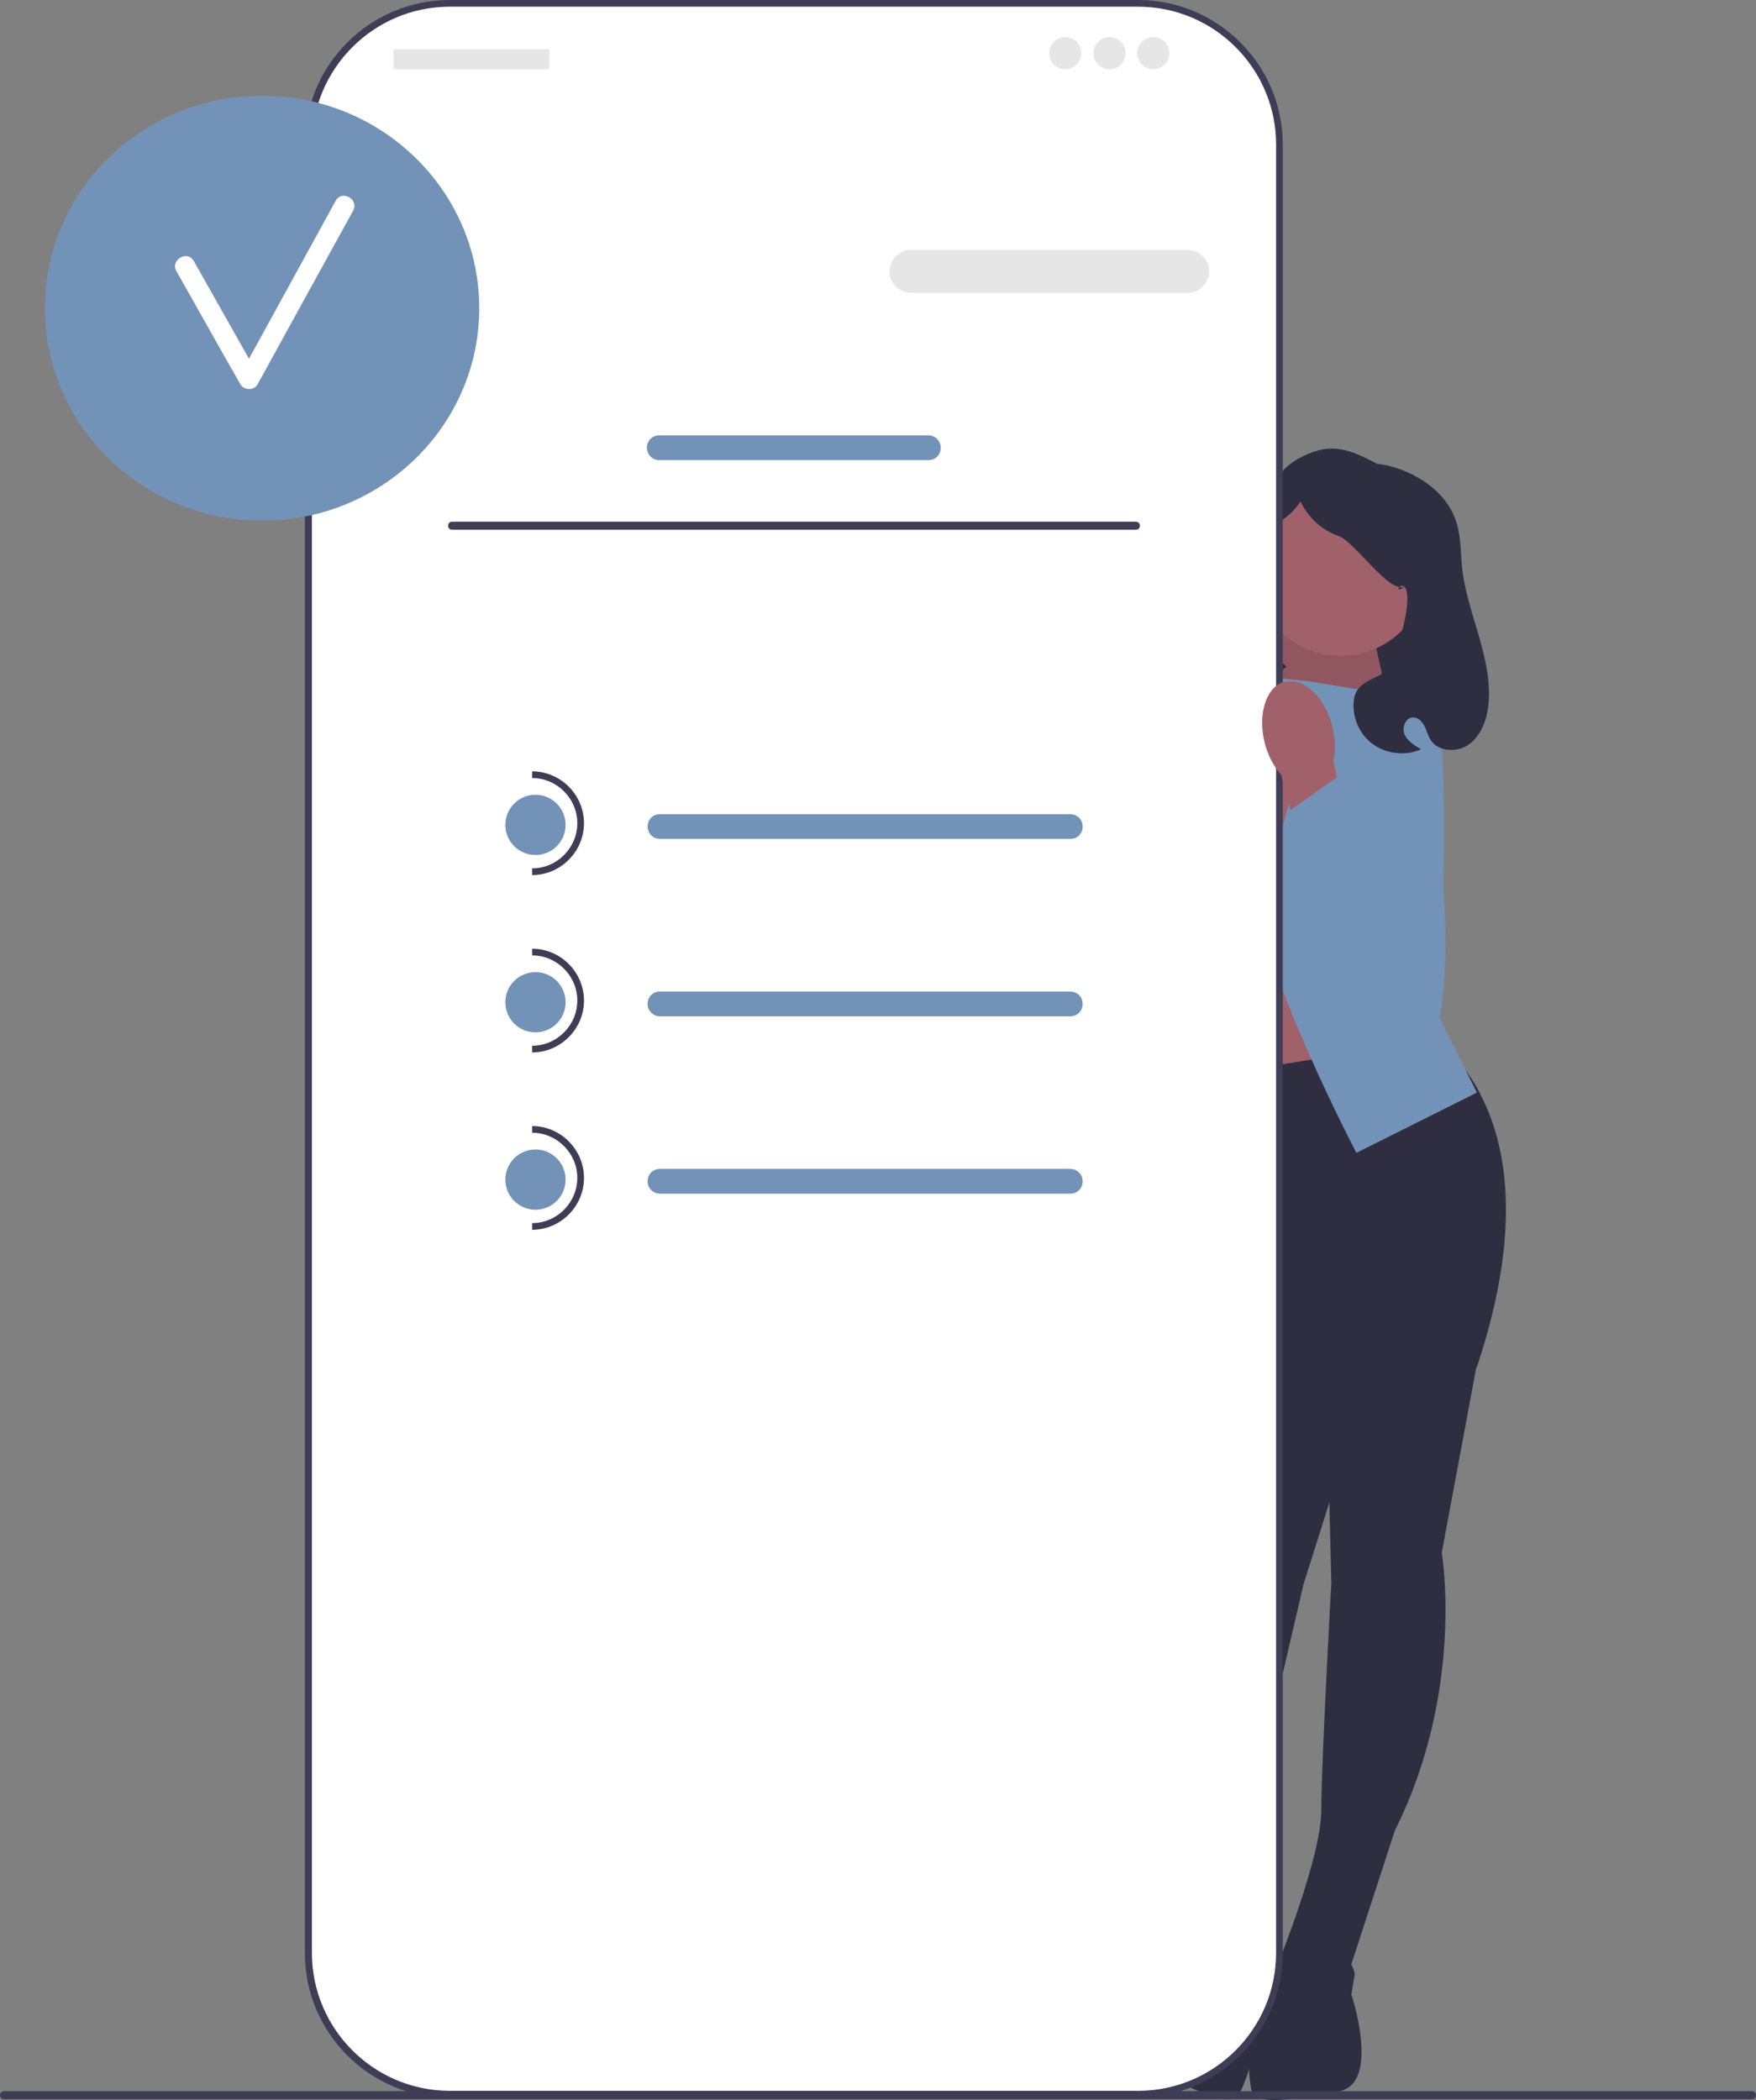 <svg xmlns="http://www.w3.org/2000/svg" id="Calque_1" data-name="Calque 1" viewBox="0 0 524.7 627.6"><rect x="0" y="0" width="524.7" height="627.6" fill="#808080" stroke="none"/><defs><style>      .cls-1 {        fill: #a0616a;      }      .cls-1, .cls-2, .cls-3, .cls-4, .cls-5, .cls-6, .cls-7, .cls-8 {        stroke-width: 0px;      }      .cls-2 {        fill: #000;        isolation: isolate;        opacity: .1;      }      .cls-3 {        fill: #3f3d56;      }      .cls-4 {        fill: #2f2e41;      }      .cls-5 {        fill: #7392b7;      }      .cls-6 {        fill: #fff;      }      .cls-7 {        fill: #e6e6e6;      }      .cls-8 {        fill: #6c63ff;      }    </style></defs><path class="cls-4" d="M420.8,216.8h-51.8v-17c0-28.6,23.2-51.8,51.8-51.8h0v68.8h0Z"></path><polygon class="cls-1" points="409.3 185 418.2 225.1 366.1 216.4 387.3 178.5 409.3 185"></polygon><polygon class="cls-2" points="409.3 185 418.2 225.1 366.1 216.4 387.3 178.5 409.3 185"></polygon><rect class="cls-1" x="359.3" y="270.5" width="50" height="74"></rect><path class="cls-4" d="M441.8,405l-11,59s7,41-14,83l-14,43-21-3s13-32,13-46,3-68,3-68l-1.5-61.6,45.5-6.4Z"></path><path class="cls-4" d="M378.8,586s24-9,26,4l-1,6s9,27-4,29-25,5-26-1-1-13.5,1.5-18.7c2.5-5.3,3.5-19.3,3.5-19.3Z"></path><g><path class="cls-4" d="M366.1,395.9l-5.8,59.7s-18.1,37.4-9.6,83.6l1.5,45.2,21,3s-3.6-34.4.3-47.8,16-66.2,16-66.2l18.6-58.8-41.9-18.8h0Z"></path><path class="cls-4" d="M376.3,587.3s-20.6-15.3-26.1-3.4l-.7,6s-16.2,23.4-4.2,29c11.9,5.5,22.6,11.8,25.3,6.3,2.6-5.5,4.7-12.7,3.8-18.4-.9-5.7,2-19.5,2-19.5Z"></path></g><path class="cls-4" d="M429.8,310.5c23.5,21.9,25.3,56.7,11.5,98,0,0-44,30-76-8l-16-77,80.5-13Z"></path><path class="cls-5" d="M390.3,203.5l25,4-2,63,28,56-36,18s-28-53-33-86-2-57-2-57l20,2Z"></path><path class="cls-5" d="M371.3,205.5l-25,4,2,63-6,58,14,16s28-53,33-86,2-57,2-57l-20,2Z"></path><path class="cls-5" d="M401.3,207l5.5-1.5s19.5-2.5,22.5,5.5,2,55,2,55c0,0,5.2,57.7-14.9,58.3-20.1.7-16.1-47.3-16.1-47.3l1-70Z"></path><circle class="cls-1" cx="400.6" cy="170.1" r="25.9"></circle><path class="cls-8" d="M368.3,209l-5.5-1.5s-19.5-2.5-22.5,5.5-2,55-2,55c0,0-5.2,57.7,14.9,58.3s16.1-47.3,16.1-47.3l-1-70Z"></path><path class="cls-1" d="M385.7,205.8c-5.6-1.4-11.8,4.5-14.1,13.2-.9,3.5-1,7.1-.3,10.6l-2.4,9.9h-.2s-18.8,44.3-18.8,44.3c-4.4,10.3-3.9,22.1,1.7,31.9,3.3,5.8,7.7,9.7,12.8,5.7,8.5-6.6,14-44.2,16.6-65.9l5.9-22c2.4-2.7,4-6,4.9-9.5,2.2-8.7-.5-16.9-6-18.3h0Z"></path><path class="cls-4" d="M351.1,191.1c1.3-4,3.9-7.5,5.1-11.6,1.5-5.4,4.8,6.6,5.2,1,.6-10.6,16.8-37.9,26.1-43.2,9.3-5.2,14.6-3.7,24,1.3,0,0,4.6.3,10.3,3.1,5.7,2.8,10.8,7.3,13,13.3,1.8,4.7,1.6,9.9,2.1,14.9,1.6,13.9,9.4,27.2,7.8,41.1-.5,4.3-2.2,8.8-5.7,11.4-3.6,2.6-9.3,2.3-11.6-1.4-.8-1.3-1.1-2.8-1.8-4.1-.7-1.3-1.9-2.6-3.4-2.5-2.2,0-3.4,3.1-2.5,5.1s3,3.3,4.9,4.4c-4.6,2.1-10.4,1.4-14.5-1.6-4.1-3.1-6.3-8.4-5.5-13.5,1.1-7.1,11.4-5.6,12.6-12.7.9-5.2,4-13.8,3.2-18.9-.8-5.2-4.9,1.1-.6-1.9-4.7,2.3-14.8-13.3-19.8-15.1-4.9-1.7-9.1-5.5-11.4-10.3-5.2,7.6-9.9,5.5-11.7,14.6s-.1,29.6,7.6,34.7c-3.1,2.1-5.6,5.1-7,8.6-.8,2-1.4,4.1-2.7,5.7-2.6,3.1-7.4,3.3-11.3,2-4.8-1.6-8.8-5.2-11.1-9.7-2.2-4.5-2.6-9.9-1.1-14.7h0Z"></path><path class="cls-3" d="M0,626.1c0,.7.5,1.2,1.2,1.2h522.3c.7,0,1.2-.5,1.2-1.2s-.5-1.2-1.2-1.2H1.2c-.7,0-1.2.5-1.2,1.2Z"></path><g><path class="cls-6" d="M340,1h-205.7c-23.3,0-42.2,18.9-42.2,42.2v540.4c0,23.3,18.9,42.2,42.2,42.2h205.7c23.3,0,42.2-18.9,42.2-42.2V43.2c0-23.3-18.9-42.2-42.2-42.2Z"></path><path class="cls-3" d="M340,626.9h-205.7c-23.8,0-43.2-19.4-43.2-43.2V43.2C91.1,19.4,110.5,0,134.4,0h205.7C363.9,0,383.3,19.4,383.3,43.2v540.4c0,23.8-19.4,43.2-43.2,43.2h0ZM134.4,2c-22.7,0-41.2,18.5-41.2,41.2v540.4c0,22.7,18.5,41.2,41.2,41.2h205.7c22.7,0,41.2-18.5,41.2-41.2V43.2c0-22.7-18.5-41.2-41.2-41.2h-205.7Z"></path><path class="cls-3" d="M75.1,94.6c-1.8,0-3.3,1.5-3.3,3.3v26.2c0,1.8,1.5,3.3,3.3,3.3s3.3-1.5,3.3-3.3v-26.2c0-1.8-1.5-3.3-3.3-3.3Z"></path><path class="cls-7" d="M354.9,87.5h-82.7c-3.5,0-6.4-2.9-6.4-6.4s2.9-6.4,6.4-6.4h82.7c3.5,0,6.4,2.9,6.4,6.4s-2.9,6.4-6.4,6.4h0Z"></path><path class="cls-5" d="M277.4,137.5h-80.4c-2,0-3.7-1.6-3.7-3.7s1.6-3.7,3.7-3.7h80.4c2,0,3.7,1.6,3.7,3.7s-1.6,3.7-3.7,3.7h0Z"></path><ellipse class="cls-5" cx="78.3" cy="92.1" rx="64.9" ry="63.5"></ellipse><path class="cls-6" d="M100.3,60c-8.6,15.7-17.3,31.5-25.9,47.2-5.5-9.7-11-19.5-16.5-29.2-1.9-3.4-7.1-.3-5.2,3,6.4,11.3,12.7,22.6,19.1,33.8,1.1,1.9,4.1,2,5.2,0,9.5-17.3,19-34.6,28.5-51.8,1.9-3.4-3.3-6.4-5.2-3Z"></path><rect class="cls-7" x="117.6" y="14.7" width="46.5" height="6" rx=".3" ry=".3"></rect><circle class="cls-7" cx="318.3" cy="15.9" r="4.8"></circle><circle class="cls-7" cx="331.5" cy="15.9" r="4.8"></circle><circle class="cls-7" cx="344.6" cy="15.9" r="4.8"></circle><path class="cls-3" d="M133.9,157.1c0,.7.5,1.2,1.2,1.2h204.3c.7,0,1.2-.5,1.2-1.2s-.5-1.2-1.2-1.2h-204.3c-.7,0-1.2.5-1.2,1.2Z"></path><g><path class="cls-5" d="M319.8,250.7h-122.6c-2,0-3.7-1.6-3.7-3.7s1.6-3.7,3.7-3.7h122.6c2,0,3.7,1.6,3.7,3.7s-1.6,3.7-3.7,3.7Z"></path><path class="cls-5" d="M319.8,303.7h-122.6c-2,0-3.7-1.6-3.7-3.7s1.6-3.7,3.7-3.7h122.6c2,0,3.7,1.6,3.7,3.7s-1.6,3.7-3.7,3.7h0Z"></path><path class="cls-5" d="M319.8,356.7h-122.6c-2,0-3.7-1.6-3.7-3.7s1.6-3.7,3.7-3.7h122.6c2,0,3.7,1.6,3.7,3.7s-1.6,3.7-3.7,3.7h0Z"></path><circle class="cls-5" cx="160" cy="246.5" r="9"></circle><path class="cls-3" d="M159,261.5v-2c7.4,0,13.5-6.1,13.5-13.5s-6.1-13.5-13.5-13.5v-2c8.5,0,15.5,7,15.5,15.5s-7,15.5-15.5,15.5Z"></path><circle class="cls-5" cx="160" cy="299.5" r="9"></circle><path class="cls-3" d="M159,314.5v-2c7.4,0,13.5-6.1,13.5-13.5s-6.1-13.5-13.5-13.5v-2c8.5,0,15.5,7,15.5,15.5s-7,15.5-15.5,15.5Z"></path><circle class="cls-5" cx="160" cy="352.5" r="9"></circle><path class="cls-3" d="M159,367.5v-2c7.4,0,13.5-6.1,13.5-13.5s-6.1-13.5-13.5-13.5v-2c8.5,0,15.5,7,15.5,15.5s-7,15.5-15.5,15.5Z"></path></g></g><path class="cls-1" d="M384,203.8c5.6-1.4,11.8,4.5,14.1,13.2.9,3.5,1,7.1.3,10.6l2.4,9.9h.2s18.8,44.3,18.8,44.3c4.4,10.3,3.9,22.1-1.7,31.9-3.3,5.8-7.7,9.7-12.8,5.7-8.5-6.6-14-44.2-16.6-65.9l-5.9-22c-2.4-2.7-4-6-4.9-9.5-2.2-8.7.5-16.9,6-18.3h0Z"></path><polygon class="cls-5" points="405.4 228.1 384.3 243 394.9 309.3 408.1 326.4 423.4 321.1 427.9 289.7 422.6 259.4 405.4 228.1"></polygon></svg>